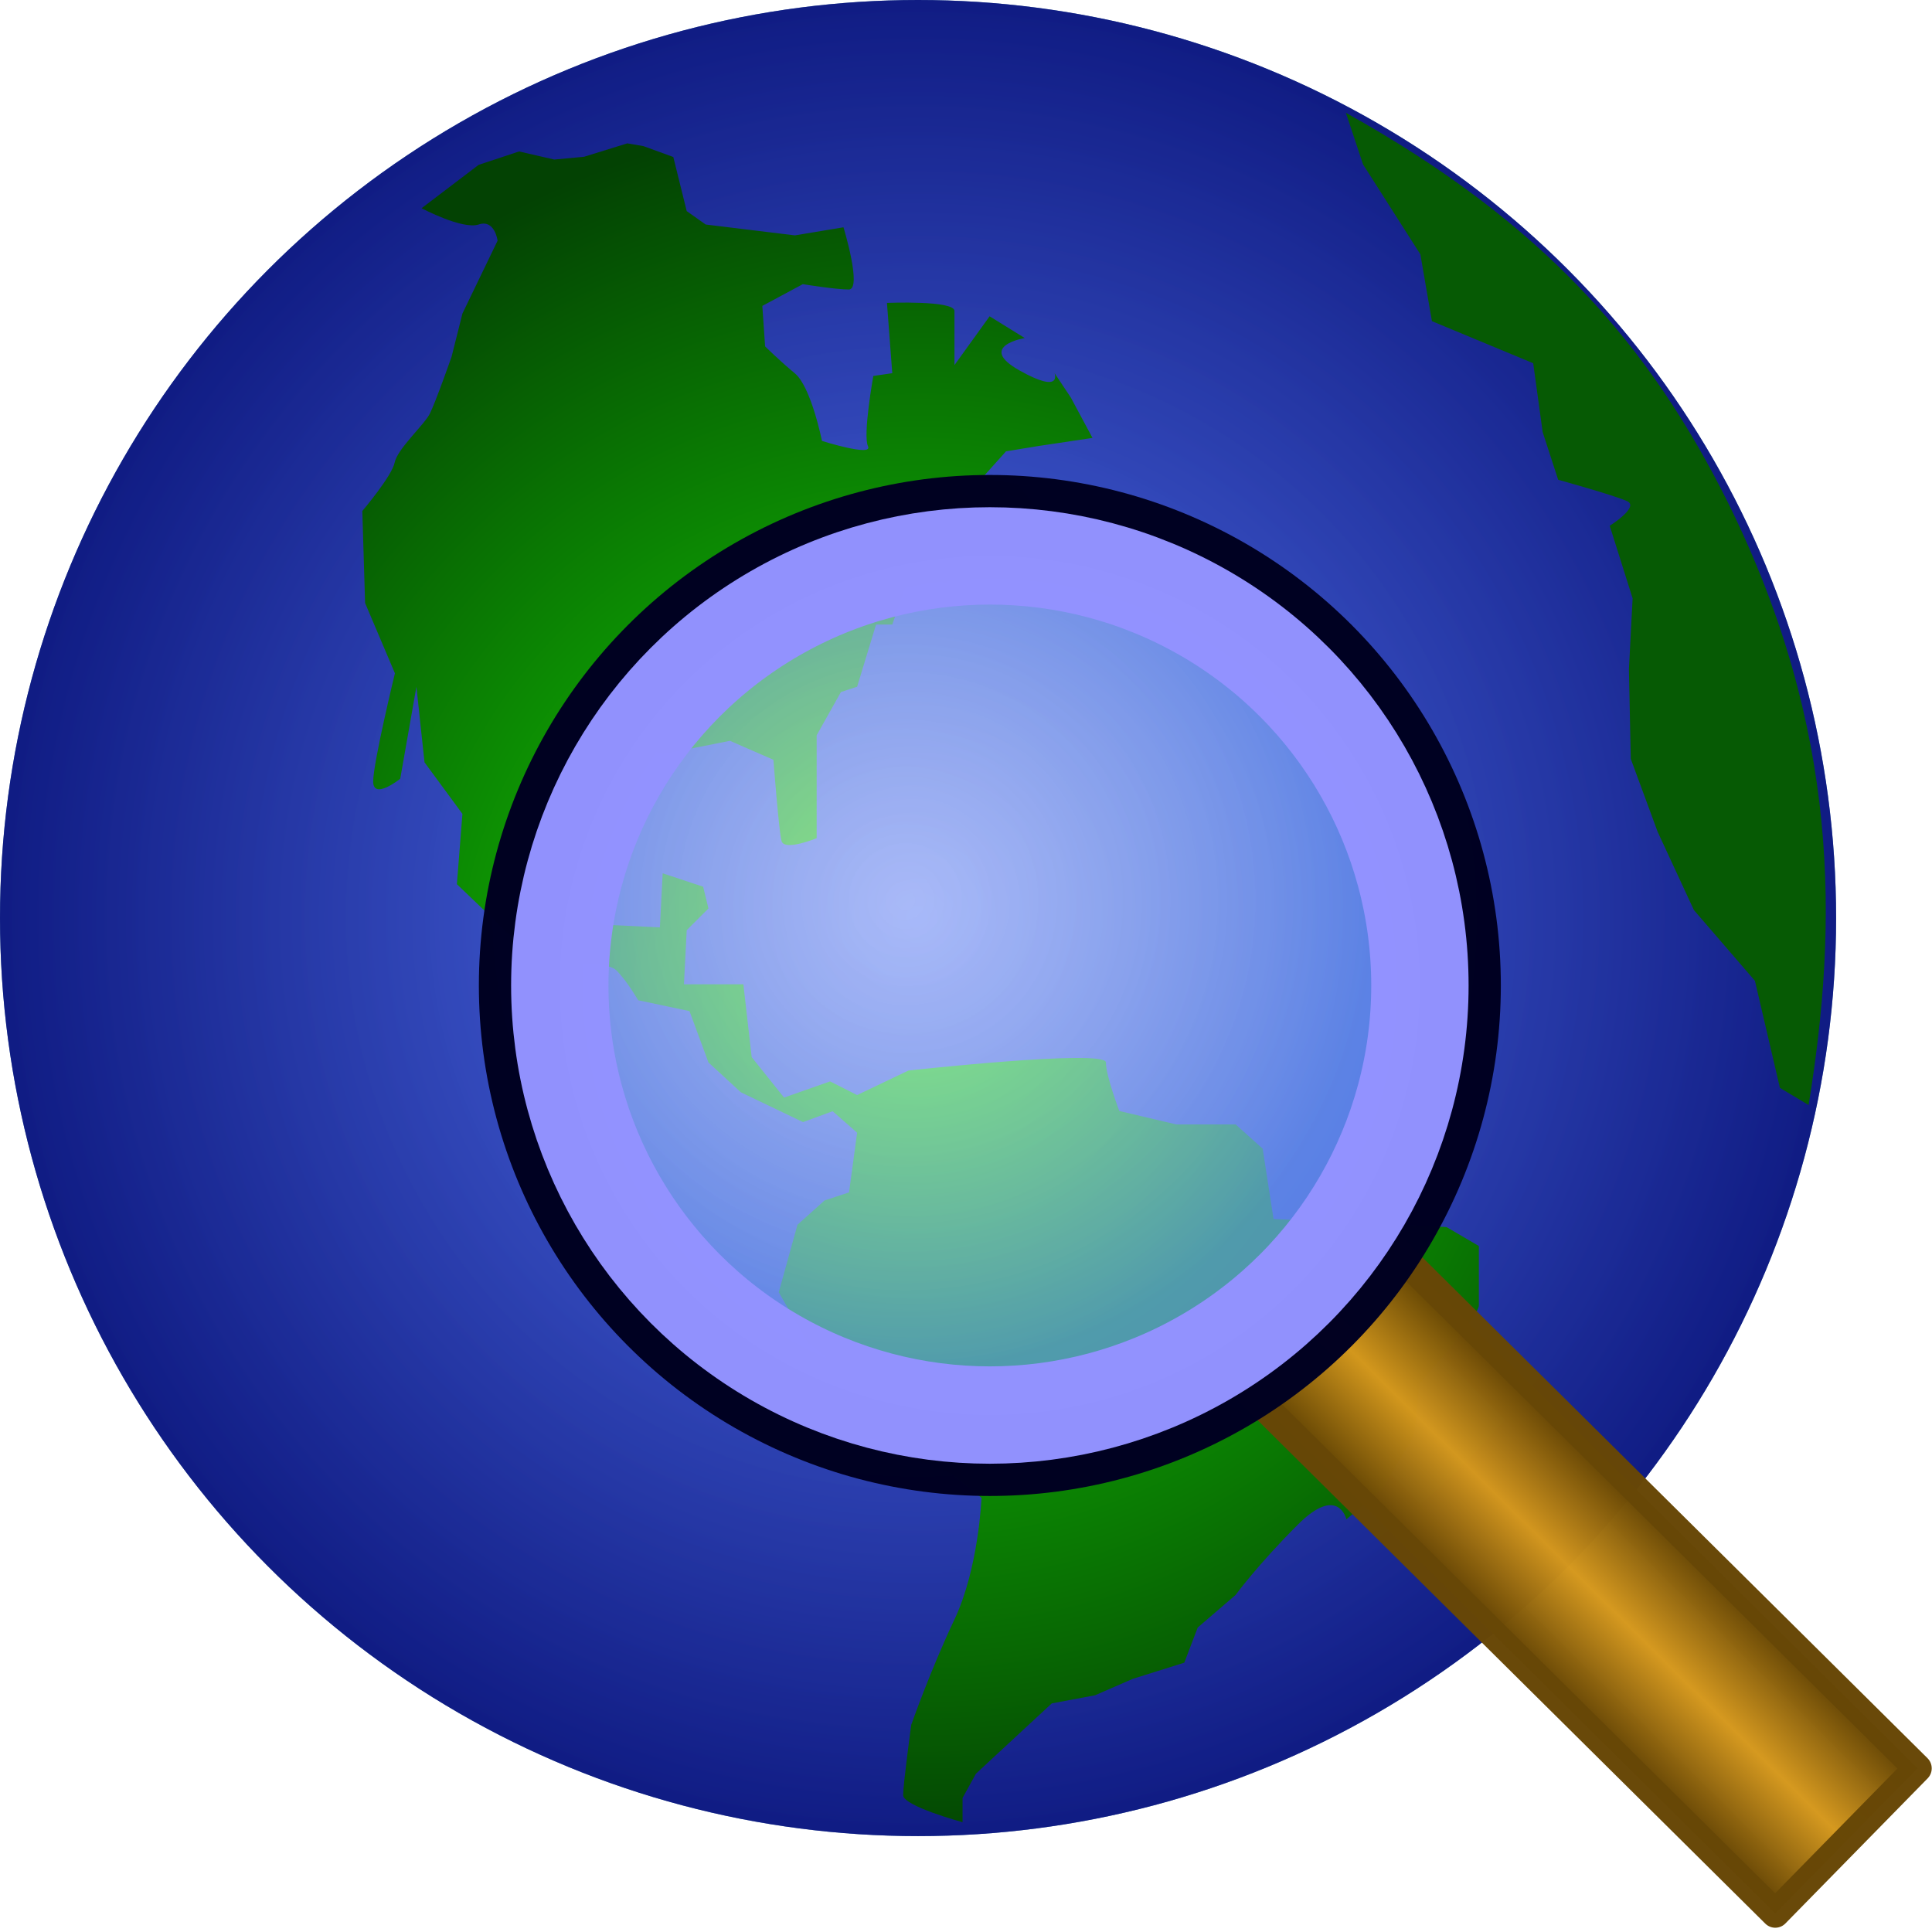 <?xml version="1.0" encoding="UTF-8" standalone="no"?>
<!-- Created with Inkscape (http://www.inkscape.org/) -->

<svg
   width="30"
   height="30"
   viewBox="0 0 7.938 7.938"
   version="1.1"
   id="svg49112"
   inkscape:version="1.3.2 (091e20e, 2023-11-25, custom)"
   sodipodi:docname="EventAssign.svg"
   inkscape:export-filename="..\..\..\Pictures\DWB\Globe.png"
   inkscape:export-xdpi="960"
   inkscape:export-ydpi="960"
   xmlns:inkscape="http://www.inkscape.org/namespaces/inkscape"
   xmlns:sodipodi="http://sodipodi.sourceforge.net/DTD/sodipodi-0.dtd"
   xmlns:xlink="http://www.w3.org/1999/xlink"
   xmlns="http://www.w3.org/2000/svg"
   xmlns:svg="http://www.w3.org/2000/svg"
   xmlns:rdf="http://www.w3.org/1999/02/22-rdf-syntax-ns#"
   xmlns:cc="http://creativecommons.org/ns#"
   xmlns:dc="http://purl.org/dc/elements/1.1/">
  <title
     id="title1">Assign Collectionevent</title>
  <sodipodi:namedview
     id="namedview49114"
     pagecolor="#ffffff"
     bordercolor="#666666"
     borderopacity="1.0"
     inkscape:pageshadow="2"
     inkscape:pageopacity="0.0"
     inkscape:pagecheckerboard="0"
     inkscape:document-units="mm"
     showgrid="false"
     inkscape:snap-global="false"
     inkscape:zoom="16"
     inkscape:cx="22.65625"
     inkscape:cy="19.84375"
     inkscape:window-width="1902"
     inkscape:window-height="1093"
     inkscape:window-x="0"
     inkscape:window-y="0"
     inkscape:window-maximized="1"
     inkscape:current-layer="g13668"
     units="px"
     inkscape:showpageshadow="0"
     inkscape:deskcolor="#505050">
    <inkscape:grid
       type="xygrid"
       id="grid49266"
       originx="0"
       originy="0"
       spacingy="1"
       spacingx="1"
       units="px"
       visible="false" />
  </sodipodi:namedview>
  <defs
     id="defs49109">
    <linearGradient
       inkscape:collect="always"
       id="linearGradient23158">
      <stop
         style="stop-color:#c6ddf4;stop-opacity:1"
         offset="0"
         id="stop23154" />
      <stop
         style="stop-color:#386fa6;stop-opacity:1"
         offset="1"
         id="stop23156" />
    </linearGradient>
    <linearGradient
       inkscape:collect="always"
       id="linearGradient13982">
      <stop
         style="stop-color:#17e102;stop-opacity:1"
         offset="0"
         id="stop13978" />
      <stop
         style="stop-color:#034203;stop-opacity:1"
         offset="1"
         id="stop13980" />
    </linearGradient>
    <linearGradient
       inkscape:collect="always"
       id="linearGradient10439">
      <stop
         style="stop-color:#3a5df2;stop-opacity:0.8;"
         offset="0"
         id="stop10435" />
      <stop
         style="stop-color:#06077b;stop-opacity:0.8;"
         offset="1"
         id="stop10437" />
    </linearGradient>
    <radialGradient
       inkscape:collect="always"
       xlink:href="#linearGradient23158"
       id="radialGradient1171"
       cx="3.969"
       cy="3.969"
       fx="3.969"
       fy="3.969"
       r="3.969"
       gradientUnits="userSpaceOnUse"
       gradientTransform="scale(0.95)" />
    <radialGradient
       inkscape:collect="always"
       xlink:href="#linearGradient10439"
       id="radialGradient13754"
       gradientUnits="userSpaceOnUse"
       cx="3.969"
       cy="3.969"
       fx="3.969"
       fy="3.969"
       r="3.969"
       gradientTransform="scale(0.95)" />
    <radialGradient
       inkscape:collect="always"
       xlink:href="#linearGradient13982"
       id="radialGradient14934"
       cx="3.981"
       cy="4.269"
       fx="3.981"
       fy="4.269"
       r="2.548"
       gradientTransform="matrix(1.496,-0.005,0.005,1.486,-1.993,-2.055)"
       gradientUnits="userSpaceOnUse" />
    <filter
       inkscape:collect="always"
       style="color-interpolation-filters:sRGB"
       id="filter15049"
       x="-0.025"
       y="-0.017"
       width="1.051"
       height="1.034">
      <feGaussianBlur
         inkscape:collect="always"
         stdDeviation="0.051"
         id="feGaussianBlur15051" />
    </filter>
    <filter
       inkscape:collect="always"
       style="color-interpolation-filters:sRGB"
       id="filter31607"
       x="-0.038"
       y="-0.018"
       width="1.075"
       height="1.036">
      <feGaussianBlur
         inkscape:collect="always"
         stdDeviation="0.032"
         id="feGaussianBlur31605" />
    </filter>
    <linearGradient
       inkscape:collect="always"
       xlink:href="#linearGradient1451"
       id="linearGradient1453"
       x1="3.554"
       y1="6.879"
       x2="7.558"
       y2="6.879"
       gradientUnits="userSpaceOnUse"
       gradientTransform="matrix(0.225,0,9.6376373e-8,6.042,-1.282,-32.446)" />
    <linearGradient
       inkscape:collect="always"
       id="linearGradient1451">
      <stop
         style="stop-color:#553900;stop-opacity:1"
         offset="0"
         id="stop1447" />
      <stop
         style="stop-color:#d5981d;stop-opacity:0.996"
         offset="0.5"
         id="stop1677" />
      <stop
         style="stop-color:#563a00;stop-opacity:1"
         offset="1"
         id="stop1449" />
    </linearGradient>
    <radialGradient
       inkscape:collect="always"
       xlink:href="#linearGradient1133"
       id="radialGradient1135"
       cx="3.862"
       cy="3.732"
       fx="3.862"
       fy="3.732"
       r="1.87"
       gradientTransform="matrix(1.028,0,0,1.033,-0.249,-0.155)"
       gradientUnits="userSpaceOnUse" />
    <linearGradient
       inkscape:collect="always"
       id="linearGradient1133">
      <stop
         style="stop-color:#fdfeff;stop-opacity:0.5"
         offset="0"
         id="stop1129" />
      <stop
         style="stop-color:#6e9bf7;stop-opacity:0.696"
         offset="1"
         id="stop1131" />
    </linearGradient>
  </defs>
  <g
     inkscape:groupmode="layer"
     id="g5661"
     inkscape:label="Meer"
     style="display:inline"
     sodipodi:insensitive="true">
    <circle
       style="fill:url(#radialGradient1171);fill-opacity:1;stroke:none;stroke-width:0.95;stroke-miterlimit:4;stroke-dasharray:none"
       id="circle5659"
       cx="3.772"
       cy="3.772"
       r="3.772" />
  </g>
  <g
     inkscape:groupmode="layer"
     id="g13668"
     inkscape:label="Meer Dunkel"
     style="display:inline"
     sodipodi:insensitive="true">
    <circle
       style="fill:url(#radialGradient13754);fill-opacity:1;stroke-width:0.95"
       id="circle13666"
       cx="3.772"
       cy="3.772"
       r="3.772" />
  </g>
  <g
     inkscape:groupmode="layer"
     id="layer5"
     inkscape:label="Land umriss"
     style="display:inline"
     sodipodi:insensitive="true">
    <path
       style="mix-blend-mode:normal;fill:url(#radialGradient14934);fill-opacity:1;stroke:none;stroke-width:0.265px;stroke-linecap:butt;stroke-linejoin:miter;stroke-opacity:1;filter:url(#filter15049)"
       d="m 1.824,0.9 0.246,-0.187 0.175,-0.058 0.152,0.035 0.129,-0.012 0.187,-0.058 0.07,0.012 0.129,0.047 0.058,0.234 0.082,0.058 0.386,0.047 0.21,-0.035 c 0,0 0.082,0.269 0.023,0.269 -0.058,0 -0.199,-0.023 -0.199,-0.023 l -0.175,0.094 0.012,0.175 c 0,0 0.058,0.058 0.129,0.117 0.07,0.058 0.117,0.292 0.117,0.292 0,0 0.222,0.07 0.199,0.023 -0.023,-0.047 0.023,-0.304 0.023,-0.304 l 0.082,-0.012 -0.023,-0.304 c 0,0 0.292,-0.012 0.292,0.035 0,0.047 0,0.234 0,0.234 L 4.28,1.368 4.432,1.462 c 0,0 -0.21,0.035 -0.023,0.14 0.187,0.105 0.152,0.012 0.152,0.012 l 0.07,0.105 0.094,0.175 -0.234,0.035 -0.14,0.023 -0.105,0.117 0.152,0.023 0.117,0.14 -0.058,0.199 -0.105,-0.14 -0.082,-0.047 c 0,0 -0.152,0.023 -0.152,0.094 0,0.07 -0.023,0.187 -0.023,0.187 L 3.941,2.467 3.859,2.701 h -0.07 l -0.082,0.269 -0.07,0.023 -0.105,0.187 V 3.625 c 0,0 -0.14,0.058 -0.152,0.012 -0.012,-0.047 -0.035,-0.351 -0.035,-0.351 L 3.157,3.204 2.865,3.262 c 0,0 -0.21,-0.082 -0.292,0.012 -0.082,0.094 -0.14,0.199 -0.14,0.269 0,0.07 0.023,0.281 0.023,0.281 l 0.152,0.175 0.246,0.012 0.012,-0.234 0.175,0.058 0.023,0.094 -0.094,0.094 -0.012,0.234 h 0.257 L 3.251,4.572 3.391,4.747 3.59,4.677 3.707,4.736 3.929,4.63 c 0,0 0.854,-0.094 0.854,-0.035 0,0.058 0.058,0.21 0.058,0.21 l 0.246,0.058 h 0.257 l 0.117,0.105 0.047,0.304 0.748,0.035 0.14,0.082 c 0,0 0,0.21 0,0.257 0,0.047 -0.257,0.339 -0.257,0.339 L 6.115,6.209 5.975,6.443 5.823,6.571 c 0,0 -0.035,-0.152 -0.21,0.023 -0.175,0.175 -0.269,0.304 -0.269,0.304 L 5.18,7.039 5.122,7.191 4.899,7.261 4.736,7.332 4.549,7.367 4.373,7.53 4.221,7.671 4.163,7.776 v 0.105 c 0,0 -0.257,-0.07 -0.257,-0.117 0,-0.047 0.035,-0.304 0.035,-0.304 0,0 0.082,-0.234 0.187,-0.456 C 4.233,6.782 4.245,6.478 4.245,6.478 L 4.116,6.373 c 0,0 -0.444,-0.152 -0.456,-0.257 C 3.648,6.01 3.695,6.045 3.637,5.952 3.578,5.858 3.496,5.811 3.496,5.811 L 3.368,5.589 3.449,5.297 3.566,5.192 3.672,5.157 3.707,4.899 3.601,4.806 3.473,4.853 3.204,4.724 3.064,4.595 2.982,4.373 2.76,4.326 c 0,0 -0.047,-0.082 -0.094,-0.129 -0.047,-0.047 -0.281,-0.023 -0.281,-0.023 L 2.257,4.093 1.976,3.824 2,3.52 1.836,3.297 1.801,2.97 1.731,3.368 c 0,0 -0.117,0.094 -0.117,0.012 0,-0.082 0.094,-0.468 0.094,-0.468 L 1.579,2.608 1.567,2.21 c 0,0 0.129,-0.152 0.14,-0.21 C 1.719,1.941 1.836,1.836 1.859,1.789 1.883,1.742 1.953,1.543 1.953,1.543 L 2,1.356 2.152,1.041 c 0,0 -0.012,-0.094 -0.082,-0.07 -0.07,0.023 -0.246,-0.07 -0.246,-0.07 z"
       id="path14926"
       transform="scale(0.95)" />
  </g>
  <g
     inkscape:groupmode="layer"
     id="g30257"
     inkscape:label="LandOstBlau Kopie"
     sodipodi:insensitive="true">
    <path
       style="mix-blend-mode:normal;fill:#065a04;fill-opacity:1;stroke:none;stroke-width:0.265px;stroke-linecap:butt;stroke-linejoin:miter;stroke-opacity:1;filter:url(#filter31607)"
       d="M 7.698,4.705 7.59,4.242 7.326,3.936 7.169,3.597 7.053,3.282 7.045,2.894 7.061,2.588 6.962,2.274 c 0,0 0.132,-0.083 0.074,-0.107 C 6.978,2.141 6.739,2.075 6.739,2.075 L 6.672,1.869 6.631,1.571 6.193,1.389 6.143,1.1 5.895,0.711 5.821,0.488 C 6.681,0.967 7.136,1.496 7.474,2.175 7.958,3.155 7.95,3.996 7.822,4.779 Z"
       id="path30255"
       sodipodi:nodetypes="ccccccccscccccccccc"
       transform="scale(0.95)" />
  </g>
  <g
     inkscape:groupmode="layer"
     id="layer7"
     inkscape:label="Lupe">
    <rect
       style="display:inline;opacity:0.992;fill:url(#linearGradient1453);fill-opacity:1;stroke:#674707;stroke-width:0.117;stroke-linejoin:round;stroke-miterlimit:4;stroke-dasharray:none;stroke-opacity:0.996"
       id="rect1445"
       width="0.835"
       height="3.197"
       x="-0.447"
       y="7.517"
       transform="matrix(0.7,-0.714,0.71,0.704,0,0)" />
    <ellipse
       style="display:inline;opacity:0.992;fill:none;fill-opacity:1;stroke:#000022;stroke-width:0.427;stroke-miterlimit:4;stroke-dasharray:none;stroke-opacity:1"
       id="ellipse1"
       cy="4.049"
       cx="4.067"
       rx="1.886"
       ry="1.884" />
    <ellipse
       style="display:inline;opacity:0.992;fill:url(#radialGradient1135);fill-opacity:1;stroke:#9292ff;stroke-width:0.4;stroke-miterlimit:4;stroke-dasharray:none;stroke-opacity:1"
       id="path915"
       cy="4.049"
       cx="4.067"
       rx="1.767"
       ry="1.765" />
  </g>
</svg>
